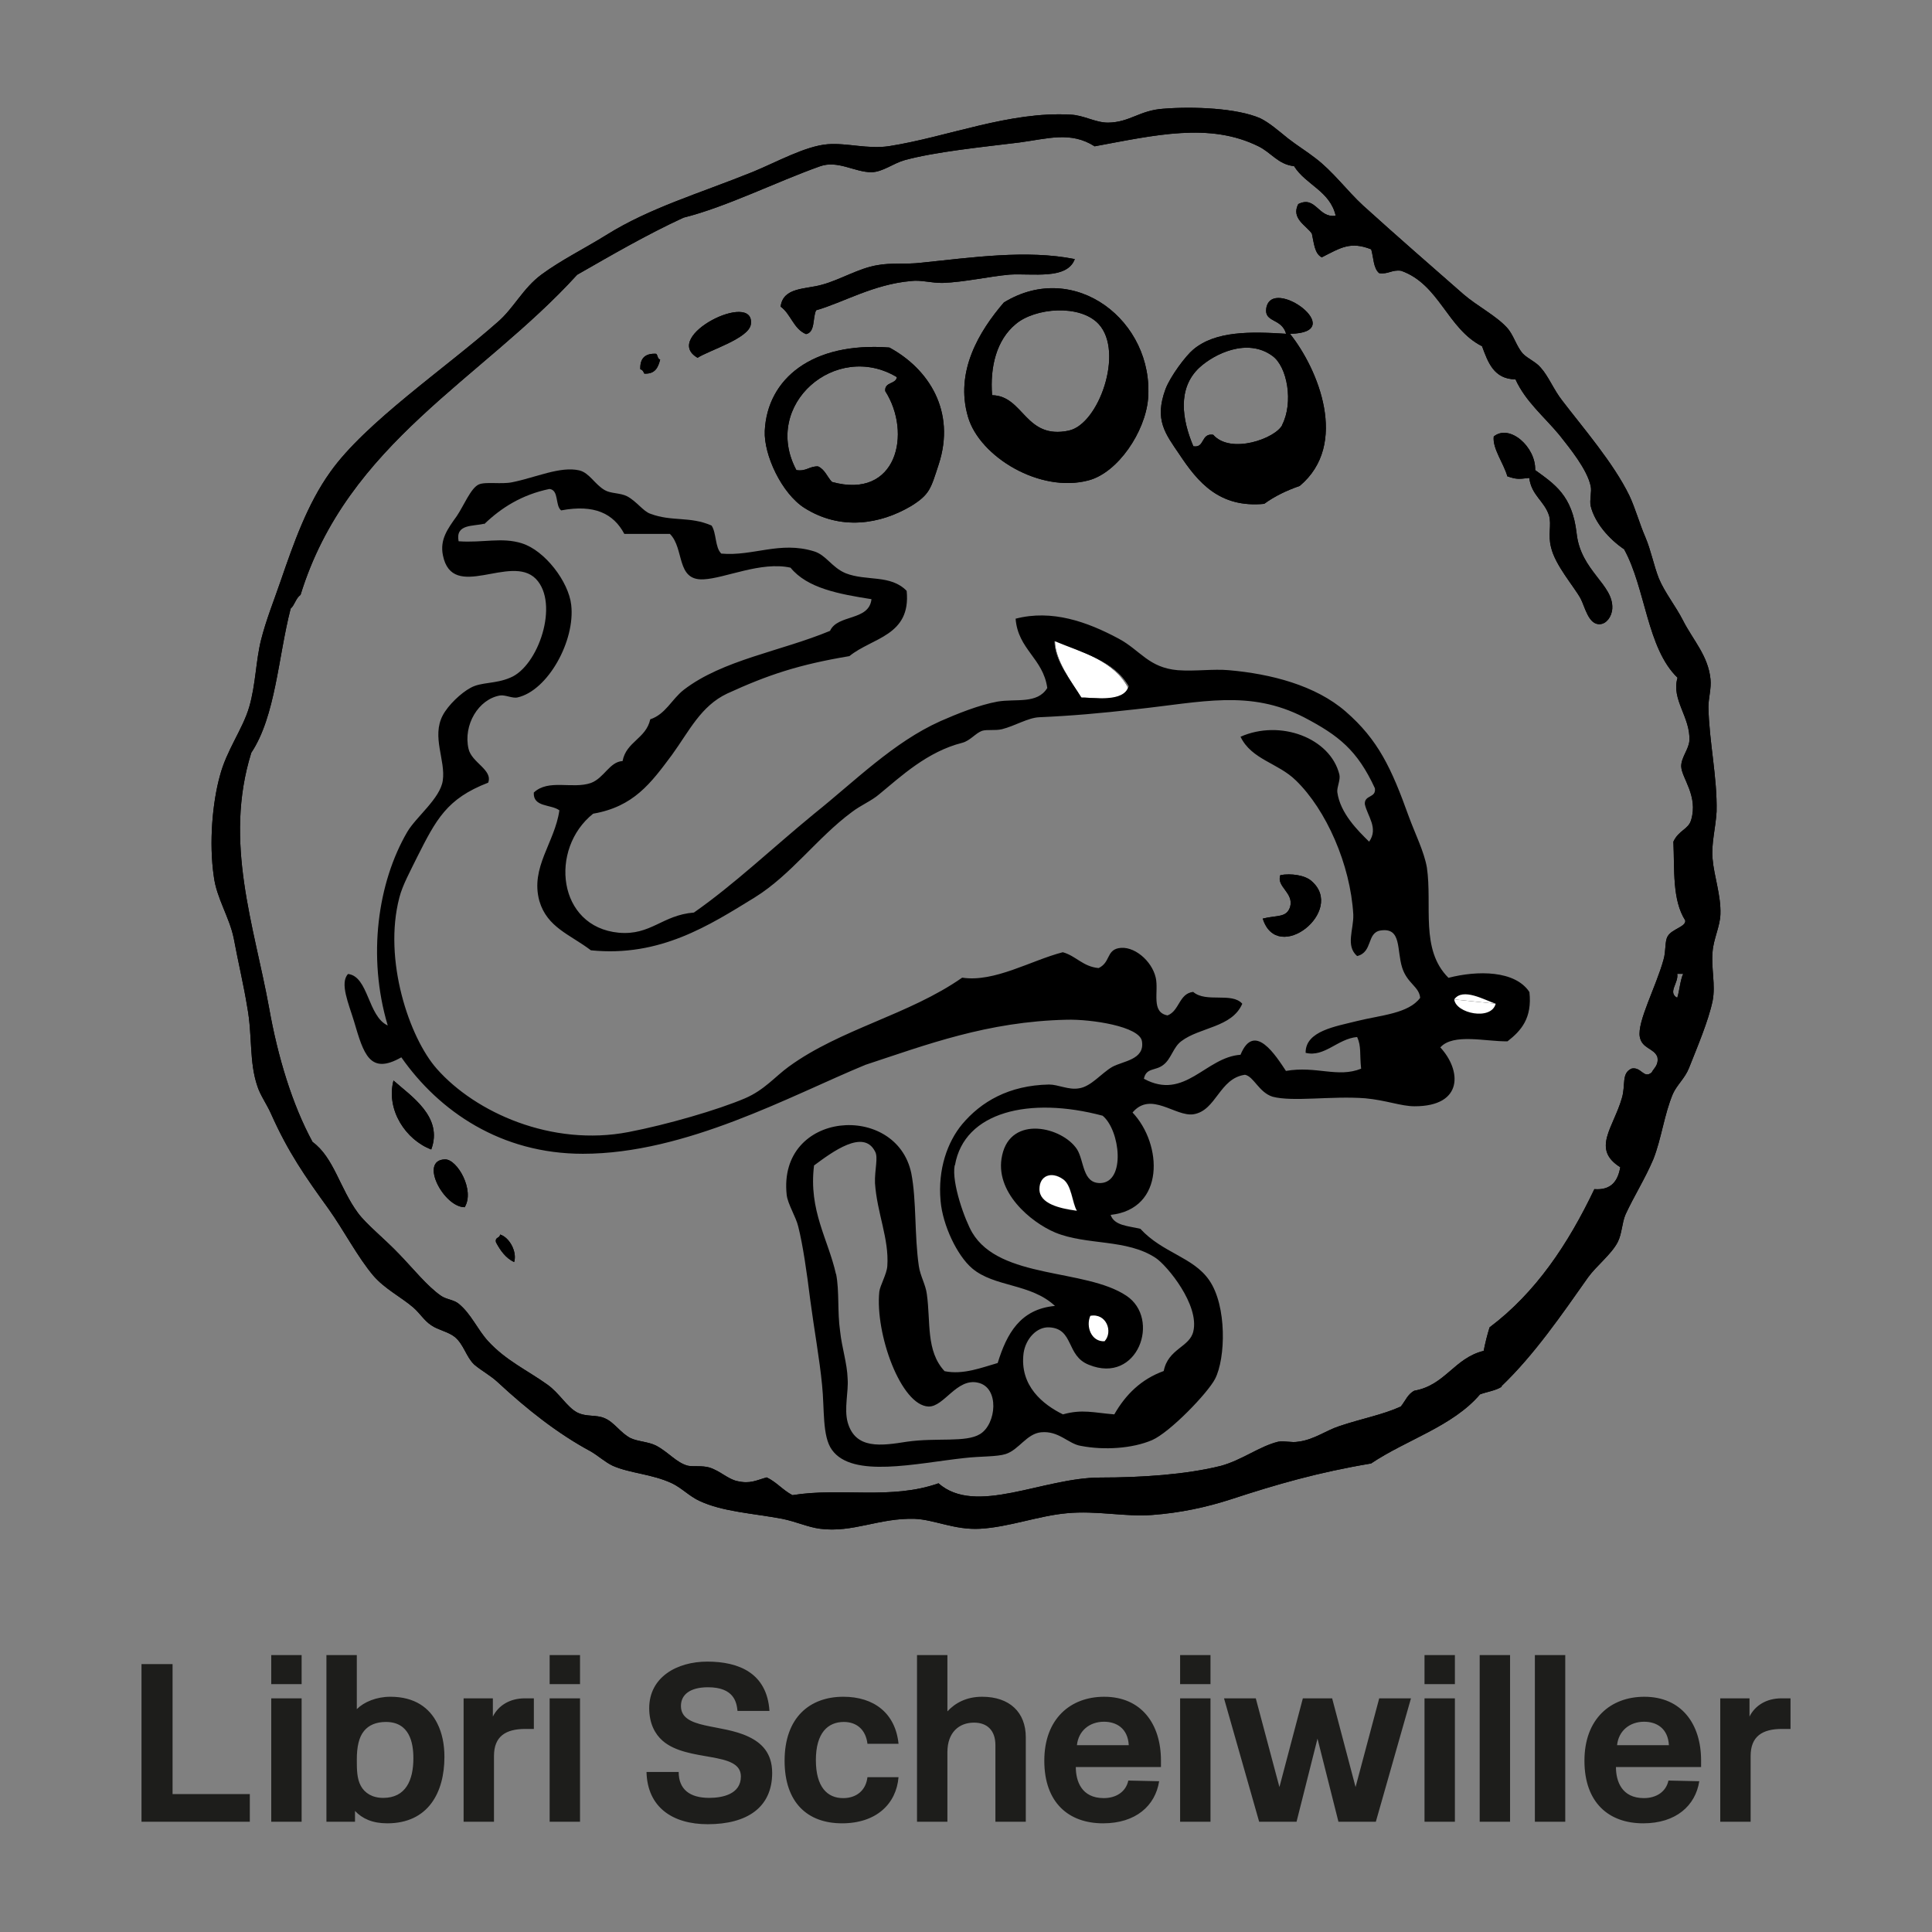 <svg width="200" height="200" viewBox="0 0 200 200" fill="none" xmlns="http://www.w3.org/2000/svg">
<rect x="0" y="0" width="200" height="200" fill="#808080" stroke="none"/>
<path d="M155.46 143.55C154.831 143.964 153.903 144.08 153.208 144.345C150.393 147.657 145.607 149.031 141.931 151.499C136.416 152.426 132.177 153.652 127.424 155.208C124.874 156.036 122.158 156.616 119.244 156.831C116.495 157.046 113.531 156.351 110.434 156.649C107.487 156.914 104.44 158.09 101.459 158.255C98.842 158.404 96.723 157.311 94.703 157.229C91.01 157.113 88.294 158.702 84.883 158.255C83.624 158.09 82.448 157.527 80.991 157.229C77.911 156.649 74.814 156.5 72.413 155.374C71.386 154.91 70.575 154.033 69.565 153.552C67.478 152.575 65.21 152.526 63.421 151.731C62.626 151.35 61.98 150.737 61.169 150.257C57.708 148.402 54.512 145.852 51.565 143.12C50.77 142.375 49.859 141.911 49.097 141.265C48.252 140.47 48.021 139.178 47.077 138.4C46.398 137.854 45.355 137.688 44.642 137.191C43.914 136.711 43.483 135.966 42.788 135.353C41.513 134.26 39.84 133.432 38.664 132.074C37.008 130.12 35.601 127.371 33.995 125.119C31.577 121.774 29.822 119.257 28.066 115.316C27.636 114.339 26.924 113.345 26.642 112.435C25.781 109.918 26.145 107.268 25.599 104.271C25.235 102.002 24.655 99.601 24.191 97.1C23.744 94.948 22.419 92.96 22.138 90.758C21.608 87.181 22.022 82.992 22.751 80.359C23.446 77.659 25.119 75.507 25.798 73.188C26.477 70.853 26.477 68.436 27.023 66.25C27.553 64.147 28.381 62.11 29.06 60.123C30.401 56.231 31.809 52.19 34.177 48.879C37.82 43.728 46.083 38.148 51.531 33.329C53.187 31.905 54.148 29.818 56.069 28.411C58.089 26.92 60.49 25.745 62.775 24.32C67.296 21.505 72.297 20.065 77.927 17.796C80.428 16.769 83.376 15.113 85.694 14.931C87.731 14.782 89.817 15.461 92.036 15.13C98.064 14.186 104.489 11.503 110.832 11.868C112.173 11.917 113.382 12.696 114.707 12.696C116.975 12.662 117.952 11.421 120.436 11.255C123.55 11.007 128.054 11.189 130.471 12.248C131.382 12.696 132.276 13.474 133.32 14.318C134.247 15.047 135.257 15.66 136.168 16.372C137.99 17.746 139.463 19.767 141.103 21.273C144.663 24.503 148.389 27.732 151.519 30.481C152.926 31.689 154.88 32.683 156.007 33.925C156.702 34.687 156.95 35.813 157.646 36.608C158.143 37.121 159.004 37.469 159.484 38.048C160.312 38.959 160.825 40.334 161.753 41.509C163.905 44.325 167.035 47.935 168.675 51.313C169.304 52.654 169.701 54.161 170.331 55.618C170.91 56.976 171.175 58.467 171.722 59.874C172.318 61.315 173.494 62.789 174.206 64.196C175.265 66.283 176.822 67.856 177.07 70.307C177.17 71.267 176.855 72.244 176.855 73.188C176.921 76.765 177.783 80.458 177.7 84.018C177.6 85.74 177.137 87.314 177.286 88.92C177.435 90.708 178.163 92.679 178.097 94.633C178.064 95.891 177.385 97.183 177.286 98.508C177.12 100.214 177.617 101.952 177.286 103.625C176.855 105.678 175.696 108.411 174.835 110.58C174.421 111.623 173.609 112.286 173.179 113.229C172.268 115.399 172.003 117.833 171.159 119.986C170.298 122.023 169.155 123.811 168.277 125.715C167.896 126.593 167.913 127.703 167.466 128.58C166.82 129.839 165.28 131.015 164.402 132.223C161.67 136.098 158.822 140.255 155.427 143.501M133.966 17.2C132.326 17.034 131.598 15.792 130.273 15.146C125.222 12.646 119.592 13.987 113.316 15.146C110.848 13.573 108.497 14.351 105.533 14.749C101.475 15.246 96.872 15.709 93.676 16.57C92.434 16.918 91.407 17.796 90.215 17.829C88.476 17.829 86.721 16.554 84.883 17.216C80.362 18.823 75.195 21.422 70.757 22.532C66.915 24.304 63.338 26.39 59.745 28.444C49.925 39.241 35.965 45.831 31.113 61.58C30.616 61.928 30.517 62.623 30.087 63.004C28.795 68.022 28.53 74.132 26.013 77.924C23.131 87.165 26.311 95.842 27.851 104.304C28.762 109.454 30.269 114.372 32.355 118.214C34.558 119.82 35.17 123.016 37.058 125.566C37.936 126.759 39.824 128.249 41.347 129.855C42.755 131.313 44.245 133.167 45.636 134.128C46.15 134.509 46.977 134.542 47.474 134.956C48.782 136.016 49.412 137.622 50.538 138.847C52.376 140.851 54.611 141.861 56.665 143.335C57.89 144.196 58.685 145.653 59.745 146.216C60.739 146.713 61.682 146.415 62.593 146.813C63.587 147.226 64.233 148.336 65.259 148.866C66.004 149.23 67.064 149.23 67.909 149.644C69.201 150.323 70.012 151.416 71.204 151.731C71.751 151.847 72.662 151.698 73.423 151.913C74.549 152.261 75.328 153.105 76.305 153.32C77.663 153.635 78.242 153.254 79.368 152.94C80.362 153.403 81.041 154.264 82.034 154.778C87.052 153.966 92.235 155.291 97.153 153.552C101.012 156.947 107.95 152.956 113.895 152.956C118.101 152.956 122.738 152.658 126.381 151.747C128.567 151.151 130.372 149.727 132.31 149.247C132.955 149.131 133.717 149.363 134.363 149.247C135.986 149.065 137.278 148.071 138.669 147.624C140.987 146.846 143.123 146.465 145.011 145.604C145.475 145.041 145.723 144.312 146.418 143.964C149.614 143.401 150.542 140.586 153.589 139.841C153.754 139.013 153.953 138.201 154.202 137.407C158.987 133.813 162.349 128.762 165.048 123.099C166.803 123.232 167.482 122.254 167.731 120.83C164.733 118.959 167.019 116.74 167.896 113.677C168.31 112.319 167.814 111.077 168.923 110.613C169.917 110.431 170.149 111.706 170.976 111.027C171.225 110.547 171.722 110.265 171.573 109.421C171.225 108.493 169.983 108.576 169.751 107.334C169.47 105.778 171.424 102.168 172.202 99.369C172.483 98.409 172.318 97.481 172.632 96.935C173.063 96.156 174.57 95.941 174.454 95.279C173.096 93.142 173.361 90.062 173.229 87.131C173.792 85.922 174.785 85.873 175.067 84.879C175.812 82.379 174.09 80.557 174.04 79.348C174.023 78.421 174.818 77.576 174.885 76.682C175.017 74.248 172.98 72.426 173.659 70.158C170.48 67.094 170.364 60.917 168.128 56.86C166.605 55.834 165.081 54.128 164.667 52.373C164.535 51.76 164.8 50.882 164.667 50.319C164.303 48.597 162.531 46.428 161.405 45.004C159.815 43.099 157.911 41.542 156.884 39.274C154.632 39.241 154.036 37.502 153.423 35.846C149.813 34.024 149.018 29.437 145.044 28.03C144.067 27.897 143.736 28.411 142.775 28.278C142.163 27.781 142.196 26.655 141.947 25.811C139.795 24.966 138.818 25.629 136.83 26.639C136.069 26.258 136.019 25.115 135.804 24.188C135.257 23.36 133.618 22.631 134.396 21.124C136.218 20.214 136.45 22.598 138.271 22.333C137.691 19.783 135.191 19.137 133.982 17.233M173.626 103.294C173.874 102.532 173.924 101.522 174.239 100.81H173.626C173.792 101.754 172.599 102.731 173.626 103.294Z" fill="black"/>
<path d="M155.46 143.55C154.831 143.964 153.903 144.08 153.208 144.345C150.393 147.657 145.607 149.031 141.931 151.499C136.416 152.426 132.177 153.652 127.424 155.208C124.874 156.036 122.158 156.616 119.244 156.831C116.495 157.046 113.531 156.351 110.434 156.649C107.487 156.914 104.44 158.09 101.459 158.255C98.842 158.404 96.723 157.311 94.703 157.229C91.01 157.113 88.294 158.702 84.883 158.255C83.624 158.09 82.448 157.527 80.991 157.229C77.911 156.649 74.814 156.5 72.413 155.374C71.386 154.91 70.575 154.033 69.565 153.552C67.478 152.575 65.21 152.526 63.421 151.731C62.626 151.35 61.98 150.737 61.169 150.257C57.708 148.402 54.512 145.852 51.565 143.12C50.77 142.375 49.859 141.911 49.097 141.265C48.252 140.47 48.021 139.178 47.077 138.4C46.398 137.854 45.355 137.688 44.642 137.191C43.914 136.711 43.483 135.966 42.788 135.353C41.513 134.26 39.84 133.432 38.664 132.074C37.008 130.12 35.601 127.371 33.995 125.119C31.577 121.774 29.822 119.257 28.066 115.316C27.636 114.339 26.924 113.345 26.642 112.435C25.781 109.918 26.145 107.268 25.599 104.271C25.235 102.002 24.655 99.601 24.191 97.1C23.744 94.948 22.419 92.96 22.138 90.758C21.608 87.181 22.022 82.992 22.751 80.359C23.446 77.659 25.119 75.507 25.798 73.188C26.477 70.853 26.477 68.436 27.023 66.25C27.553 64.147 28.381 62.11 29.06 60.123C30.401 56.231 31.809 52.19 34.177 48.879C37.82 43.728 46.083 38.148 51.531 33.329C53.187 31.905 54.148 29.818 56.069 28.411C58.089 26.92 60.49 25.745 62.775 24.32C67.296 21.505 72.297 20.065 77.927 17.796C80.428 16.769 83.376 15.113 85.694 14.931C87.731 14.782 89.817 15.461 92.036 15.13C98.064 14.186 104.489 11.503 110.832 11.868C112.173 11.917 113.382 12.696 114.707 12.696C116.975 12.662 117.952 11.421 120.436 11.255C123.55 11.007 128.054 11.189 130.471 12.248C131.382 12.696 132.276 13.474 133.32 14.318C134.247 15.047 135.257 15.66 136.168 16.372C137.99 17.746 139.463 19.767 141.103 21.273C144.663 24.503 148.389 27.732 151.519 30.481C152.926 31.689 154.88 32.683 156.007 33.925C156.702 34.687 156.95 35.813 157.646 36.608C158.143 37.121 159.004 37.469 159.484 38.048C160.312 38.959 160.825 40.334 161.753 41.509C163.905 44.325 167.035 47.935 168.675 51.313C169.304 52.654 169.701 54.161 170.331 55.618C170.91 56.976 171.175 58.467 171.722 59.874C172.318 61.315 173.494 62.789 174.206 64.196C175.265 66.283 176.822 67.856 177.07 70.307C177.17 71.267 176.855 72.244 176.855 73.188C176.921 76.765 177.783 80.458 177.7 84.018C177.6 85.74 177.137 87.314 177.286 88.92C177.435 90.708 178.163 92.679 178.097 94.633C178.064 95.891 177.385 97.183 177.286 98.508C177.12 100.214 177.617 101.952 177.286 103.625C176.855 105.678 175.696 108.411 174.835 110.58C174.421 111.623 173.609 112.286 173.179 113.229C172.268 115.399 172.003 117.833 171.159 119.986C170.298 122.023 169.155 123.811 168.277 125.715C167.896 126.593 167.913 127.703 167.466 128.58C166.82 129.839 165.28 131.015 164.402 132.223C161.67 136.098 158.822 140.255 155.427 143.501M133.966 17.2C132.326 17.034 131.598 15.792 130.273 15.146C125.222 12.646 119.592 13.987 113.316 15.146C110.848 13.573 108.497 14.351 105.533 14.749C101.475 15.246 96.872 15.709 93.676 16.57C92.434 16.918 91.407 17.796 90.215 17.829C88.476 17.829 86.721 16.554 84.883 17.216C80.362 18.823 75.195 21.422 70.757 22.532C66.915 24.304 63.338 26.39 59.745 28.444C49.925 39.241 35.965 45.831 31.113 61.58C30.616 61.928 30.517 62.623 30.087 63.004C28.795 68.022 28.53 74.132 26.013 77.924C23.131 87.165 26.311 95.842 27.851 104.304C28.762 109.454 30.269 114.372 32.355 118.214C34.558 119.82 35.17 123.016 37.058 125.566C37.936 126.759 39.824 128.249 41.347 129.855C42.755 131.313 44.245 133.167 45.636 134.128C46.15 134.509 46.977 134.542 47.474 134.956C48.782 136.016 49.412 137.622 50.538 138.847C52.376 140.851 54.611 141.861 56.665 143.335C57.89 144.196 58.685 145.653 59.745 146.216C60.739 146.713 61.682 146.415 62.593 146.813C63.587 147.226 64.233 148.336 65.259 148.866C66.004 149.23 67.064 149.23 67.909 149.644C69.201 150.323 70.012 151.416 71.204 151.731C71.751 151.847 72.662 151.698 73.423 151.913C74.549 152.261 75.328 153.105 76.305 153.32C77.663 153.635 78.242 153.254 79.368 152.94C80.362 153.403 81.041 154.264 82.034 154.778C87.052 153.966 92.235 155.291 97.153 153.552C101.012 156.947 107.95 152.956 113.895 152.956C118.101 152.956 122.738 152.658 126.381 151.747C128.567 151.151 130.372 149.727 132.31 149.247C132.955 149.131 133.717 149.363 134.363 149.247C135.986 149.065 137.278 148.071 138.669 147.624C140.987 146.846 143.123 146.465 145.011 145.604C145.475 145.041 145.723 144.312 146.418 143.964C149.614 143.401 150.542 140.586 153.589 139.841C153.754 139.013 153.953 138.201 154.202 137.407C158.987 133.813 162.349 128.762 165.048 123.099C166.803 123.232 167.482 122.254 167.731 120.83C164.733 118.959 167.019 116.74 167.896 113.677C168.31 112.319 167.814 111.077 168.923 110.613C169.917 110.431 170.149 111.706 170.976 111.027C171.225 110.547 171.722 110.265 171.573 109.421C171.225 108.493 169.983 108.576 169.751 107.334C169.47 105.778 171.424 102.168 172.202 99.369C172.483 98.409 172.318 97.481 172.632 96.935C173.063 96.156 174.57 95.941 174.454 95.279C173.096 93.142 173.361 90.062 173.229 87.131C173.792 85.922 174.785 85.873 175.067 84.879C175.812 82.379 174.09 80.557 174.04 79.348C174.023 78.421 174.818 77.576 174.885 76.682C175.017 74.248 172.98 72.426 173.659 70.158C170.48 67.094 170.364 60.917 168.128 56.86C166.605 55.834 165.081 54.128 164.667 52.373C164.535 51.76 164.8 50.882 164.667 50.319C164.303 48.597 162.531 46.428 161.405 45.004C159.815 43.099 157.911 41.542 156.884 39.274C154.632 39.241 154.036 37.502 153.423 35.846C149.813 34.024 149.018 29.437 145.044 28.03C144.067 27.897 143.736 28.411 142.775 28.278C142.163 27.781 142.196 26.655 141.947 25.811C139.795 24.966 138.818 25.629 136.83 26.639C136.069 26.258 136.019 25.115 135.804 24.188C135.257 23.36 133.618 22.631 134.396 21.124C136.218 20.214 136.45 22.598 138.271 22.333C137.691 19.783 135.191 19.137 133.982 17.233M173.626 103.294C173.874 102.532 173.924 101.522 174.239 100.81H173.626C173.792 101.754 172.599 102.731 173.626 103.294Z" fill="black"/>
<path d="M111.262 26.821C110.467 28.99 106.89 28.278 104.506 28.427C102.337 28.626 99.836 29.206 97.584 29.288C96.408 29.305 95.315 28.957 94.322 29.09C90.43 29.421 87.267 31.325 84.485 32.12C84.104 32.898 84.419 34.389 83.442 34.587C82.15 34.058 81.869 32.501 80.809 31.739C81.074 29.702 83.392 29.967 85.098 29.471C86.953 28.974 88.89 27.765 90.828 27.45C92.202 27.185 93.775 27.384 95.315 27.202C100.647 26.655 106.278 25.827 111.262 26.821Z" fill="black"/>
<path d="M111.262 26.821C110.467 28.99 106.89 28.278 104.506 28.427C102.337 28.626 99.836 29.206 97.584 29.288C96.408 29.305 95.315 28.957 94.322 29.09C90.43 29.421 87.267 31.325 84.485 32.12C84.104 32.898 84.419 34.389 83.442 34.587C82.15 34.058 81.869 32.501 80.809 31.739C81.074 29.702 83.392 29.967 85.098 29.471C86.953 28.974 88.89 27.765 90.828 27.45C92.202 27.185 93.775 27.384 95.315 27.202C100.647 26.655 106.278 25.827 111.262 26.821Z" fill="black"/>
<path d="M103.926 31.309C111.262 26.821 119.492 33.263 118.847 41.294C118.548 44.705 115.733 48.912 112.703 49.723C107.669 51.081 101.426 47.289 100.217 43.182C98.809 38.462 101.393 34.256 103.91 31.325M110.649 44.573C113.746 43.911 116.379 36.442 113.746 33.561C111.825 31.458 107.122 31.855 105.135 33.561C103.181 35.184 102.469 37.932 102.701 40.913C105.996 40.963 106.096 45.55 110.666 44.573" fill="black"/>
<path d="M103.926 31.309C111.262 26.821 119.492 33.263 118.847 41.294C118.548 44.705 115.733 48.912 112.703 49.723C107.669 51.081 101.426 47.289 100.217 43.182C98.809 38.462 101.393 34.256 103.91 31.325M110.649 44.573C113.746 43.911 116.379 36.442 113.746 33.561C111.825 31.458 107.122 31.855 105.135 33.561C103.181 35.184 102.469 37.932 102.701 40.913C105.996 40.963 106.096 45.55 110.666 44.573" fill="black"/>
<path d="M133.552 34.571C136.433 38.181 139.695 45.997 134.545 50.303C133.171 50.783 131.962 51.362 130.869 52.157C126.216 52.604 123.997 49.905 122.092 47.04C120.635 44.888 119.476 43.48 120.652 40.284C121.148 38.959 122.755 36.823 123.516 36.194C125.818 34.24 129.494 34.322 133.138 34.554C132.674 32.898 130.852 33.428 131.084 31.905C131.664 28.477 139.778 34.455 133.552 34.554M132.724 43.993C133.916 41.675 133.27 37.949 131.713 36.84C129.13 34.952 125.719 36.608 124.129 38.082C121.877 40.218 122.357 43.414 123.533 46.196C124.742 46.411 124.295 44.821 125.586 45.004C127.408 47.074 132.045 45.384 132.74 43.993" fill="black"/>
<path d="M133.552 34.571C136.433 38.181 139.695 45.997 134.545 50.303C133.171 50.783 131.962 51.362 130.869 52.157C126.216 52.604 123.997 49.905 122.092 47.04C120.635 44.888 119.476 43.48 120.652 40.284C121.148 38.959 122.755 36.823 123.516 36.194C125.818 34.24 129.494 34.322 133.138 34.554C132.674 32.898 130.852 33.428 131.084 31.905C131.664 28.477 139.778 34.455 133.552 34.554M132.724 43.993C133.916 41.675 133.27 37.949 131.713 36.84C129.13 34.952 125.719 36.608 124.129 38.082C121.877 40.218 122.357 43.414 123.533 46.196C124.742 46.411 124.295 44.821 125.586 45.004C127.408 47.074 132.045 45.384 132.74 43.993" fill="black"/>
<path d="M72.214 37.038C68.389 34.836 78.176 30 77.729 33.561C77.547 35.035 73.407 36.26 72.214 37.038Z" fill="black"/>
<path d="M72.214 37.038C68.389 34.836 78.176 30 77.729 33.561C77.547 35.035 73.407 36.26 72.214 37.038Z" fill="black"/>
<path d="M92.07 35.978C96.143 38.181 98.975 42.586 97.17 48.084C96.359 50.551 96.276 51.164 94.338 52.373C91.126 54.277 87.019 54.956 83.26 52.571C80.925 51.081 79.054 47.09 79.169 44.59C79.434 39.224 84.055 35.366 92.07 35.978ZM82.432 48.663C83.475 48.829 83.773 48.249 84.684 48.282C85.396 48.597 85.628 49.375 86.125 49.889C92.848 51.76 94.421 44.838 91.639 40.483C91.556 39.506 92.732 39.804 92.848 39.042C86.539 35.25 78.838 41.89 82.432 48.647" fill="black"/>
<path d="M92.07 35.978C96.143 38.181 98.975 42.586 97.17 48.084C96.359 50.551 96.276 51.164 94.338 52.373C91.126 54.277 87.019 54.956 83.26 52.571C80.925 51.081 79.054 47.09 79.169 44.59C79.434 39.224 84.055 35.366 92.07 35.978ZM82.432 48.663C83.475 48.829 83.773 48.249 84.684 48.282C85.396 48.597 85.628 49.375 86.125 49.889C92.848 51.76 94.421 44.838 91.639 40.483C91.556 39.506 92.732 39.804 92.848 39.042C86.539 35.25 78.838 41.89 82.432 48.647" fill="black"/>
<path d="M67.925 36.624C68.108 36.773 68.041 37.138 68.34 37.221C68.124 38.065 67.81 38.727 66.7 38.678C66.601 38.462 66.518 38.28 66.286 38.231C66.236 37.088 66.783 36.558 67.942 36.624" fill="black"/>
<path d="M67.925 36.624C68.108 36.773 68.041 37.138 68.34 37.221C68.124 38.065 67.81 38.727 66.7 38.678C66.601 38.462 66.518 38.28 66.286 38.231C66.236 37.088 66.783 36.558 67.942 36.624" fill="black"/>
<path d="M158.308 49.475C157.166 49.607 156.984 49.624 156.04 49.309C155.659 47.951 154.483 46.428 154.632 45.186C156.271 43.844 159.004 46.279 158.921 48.663C160.925 50.12 162.763 51.28 163.21 55.204C163.624 59.096 167.035 60.503 166.903 62.987C166.853 63.865 166.274 64.577 165.644 64.61C164.435 64.726 164.055 62.755 163.624 61.961C162.912 60.669 160.991 58.516 160.56 56.645C160.229 55.353 160.627 54.327 160.362 53.383C159.881 51.859 158.54 51.296 158.308 49.475Z" fill="black"/>
<path d="M158.308 49.475C157.166 49.607 156.984 49.624 156.04 49.309C155.659 47.951 154.483 46.428 154.632 45.186C156.271 43.844 159.004 46.279 158.921 48.663C160.925 50.12 162.763 51.28 163.21 55.204C163.624 59.096 167.035 60.503 166.903 62.987C166.853 63.865 166.274 64.577 165.644 64.61C164.435 64.726 164.055 62.755 163.624 61.961C162.912 60.669 160.991 58.516 160.56 56.645C160.229 55.353 160.627 54.327 160.362 53.383C159.881 51.859 158.54 51.296 158.308 49.475Z" fill="black"/>
<path d="M109.209 66.283C112.107 67.558 115.352 68.452 116.777 71.201C116.197 72.89 113.051 72.161 111.891 72.195C110.865 70.472 109.209 68.336 109.209 66.283Z" fill="black"/>
<path d="M109.209 66.283C112.107 67.558 115.352 68.452 116.777 71.201C116.197 72.89 113.051 72.161 111.891 72.195C110.865 70.472 109.209 68.336 109.209 66.283Z" fill="black"/>
<path d="M109.209 66.283C112.107 67.558 115.352 68.452 116.777 71.201C116.197 72.89 113.051 72.161 111.891 72.195C110.865 70.472 109.209 68.336 109.209 66.283Z" fill="white"/>
<path d="M130.703 95.097C132.227 94.716 133.171 95.03 133.552 93.888C133.966 92.414 132.094 91.785 132.541 90.592C133.651 90.394 135.108 90.592 135.787 91.222C139.314 94.302 132.243 99.915 130.72 95.097" fill="black"/>
<path d="M130.703 95.097C132.227 94.716 133.171 95.03 133.552 93.888C133.966 92.414 132.094 91.785 132.541 90.592C133.651 90.394 135.108 90.592 135.787 91.222C139.314 94.302 132.243 99.915 130.72 95.097" fill="black"/>
<path d="M154.831 103.906C154.384 105.695 150.724 104.933 150.542 103.459C151.419 102.201 153.688 103.509 154.831 103.906Z" fill="black"/>
<path d="M154.831 103.906C154.384 105.695 150.724 104.933 150.542 103.459C151.419 102.201 153.688 103.509 154.831 103.906Z" fill="black"/>
<path d="M154.831 103.906C154.384 105.695 150.724 104.933 150.542 103.459C151.419 102.201 153.688 103.509 154.831 103.906Z" fill="black"/>
<path d="M118.234 103.658C116.743 106.324 116.147 101.422 118.234 103.658Z" fill="black"/>
<path d="M40.734 111.855C42.556 113.478 45.901 115.614 44.642 118.992C42.043 118.015 39.94 114.935 40.734 111.855Z" fill="black"/>
<path d="M40.734 111.855C42.556 113.478 45.901 115.614 44.642 118.992C42.043 118.015 39.94 114.935 40.734 111.855Z" fill="black"/>
<path d="M48.103 124.97C45.934 124.97 43.351 120.085 46.067 120.019C47.325 119.986 49.18 123.215 48.103 124.97Z" fill="black"/>
<path d="M48.103 124.97C45.934 124.97 43.351 120.085 46.067 120.019C47.325 119.986 49.18 123.215 48.103 124.97Z" fill="black"/>
<path d="M111.477 125.335C109.706 125.103 107.586 124.623 107.586 123.099C107.586 121.691 108.828 121.228 110.02 122.072C110.948 122.685 110.981 124.507 111.477 125.318" fill="black"/>
<path d="M111.477 125.335C109.706 125.103 107.586 124.623 107.586 123.099C107.586 121.691 108.828 121.228 110.02 122.072C110.948 122.685 110.981 124.507 111.477 125.318" fill="black"/>
<path d="M111.477 125.335C109.706 125.103 107.586 124.623 107.586 123.099C107.586 121.691 108.828 121.228 110.02 122.072C110.948 122.685 110.981 124.507 111.477 125.318" fill="black"/>
<path d="M51.78 127.802C52.773 128.117 53.552 129.64 53.221 130.65C52.359 130.236 51.813 129.475 51.349 128.613C51.2 128.034 51.763 128.199 51.763 127.802" fill="black"/>
<path d="M51.78 127.802C52.773 128.117 53.552 129.64 53.221 130.65C52.359 130.236 51.813 129.475 51.349 128.613C51.2 128.034 51.763 128.199 51.763 127.802" fill="black"/>
<path d="M112.885 136.198C114.541 135.867 115.286 137.854 114.359 138.831C112.984 138.897 112.405 137.307 112.885 136.198Z" fill="black"/>
<path d="M112.885 136.198C114.541 135.867 115.286 137.854 114.359 138.831C112.984 138.897 112.405 137.307 112.885 136.198Z" fill="black"/>
<path d="M112.885 136.198C114.541 135.867 115.286 137.854 114.359 138.831C112.984 138.897 112.405 137.307 112.885 136.198Z" fill="black"/>
<path d="M73.655 54.393C74.185 55.188 74.003 56.661 74.665 57.307C77.961 57.605 80.726 55.983 84.27 57.075C85.528 57.456 86.108 58.748 87.549 59.344C89.701 60.189 92.185 59.444 93.858 61.166C94.322 65.836 90.281 66.001 87.93 67.922C82.68 68.8 79.501 69.86 75.278 71.797C72.546 73.089 71.353 75.672 69.565 78.139C67.362 81.104 65.591 83.505 61.401 84.233C56.831 87.877 57.708 95.958 64.05 96.554C67.396 96.852 68.538 94.732 71.834 94.467C76.007 91.553 79.948 87.794 84.287 84.233C88.493 80.872 92.484 76.831 97.369 74.645C99.025 73.917 101.343 72.973 103.28 72.625C105.185 72.31 107.387 72.907 108.414 71.218C107.983 68.137 105.384 67.243 105.135 64.047C108.894 63.07 112.537 64.362 115.783 66.101C118.052 67.309 118.88 69.114 121.927 69.379C123.765 69.512 125.553 69.23 127.226 69.379C131.548 69.76 136.168 70.936 139.298 73.652C142.676 76.583 144.05 79.547 145.822 84.482C146.501 86.337 147.412 88.125 147.71 89.797C148.29 93.772 146.998 98.293 149.946 101.224C152.943 100.445 156.851 100.445 158.325 102.697C158.623 105.397 157.464 106.705 156.056 107.798C153.788 107.831 150.442 106.937 149.101 108.427C151.27 110.762 151.552 114.521 146.435 114.521C145.044 114.521 143.487 113.892 141.318 113.693C137.824 113.428 133.833 114.091 131.73 113.528C130.322 113.08 129.793 111.441 128.882 111.259C126.216 111.623 125.918 114.968 123.55 115.349C121.678 115.631 119.145 112.915 117.24 115.167C120.337 118.446 120.635 125.152 114.972 125.765C115.352 126.891 116.81 126.908 118.052 127.206C120.337 129.706 123.516 130.12 125.172 132.521C127.027 135.188 126.878 140.619 125.785 142.739C125.023 144.213 121.115 148.27 119.261 149.081C117.207 149.959 114.293 150.141 111.891 149.677C110.6 149.479 109.623 148.088 107.768 148.27C106.278 148.419 105.483 150.075 104.108 150.522C103.165 150.82 101.525 150.737 99.82 150.936C94.818 151.482 88.244 153.055 86.125 150.091C85.098 148.684 85.363 145.835 85.098 143.352C84.85 140.752 84.27 137.556 83.873 134.542C83.525 131.727 83.111 128.845 82.63 126.957C82.399 125.98 81.538 124.623 81.438 123.695C80.494 114.968 92.798 114.057 94.338 121.46C94.885 124.275 94.653 127.885 95.117 131.064C95.266 132.091 95.829 133.002 95.945 133.962C96.359 136.86 95.829 139.841 97.783 141.944C99.72 142.341 101.641 141.563 103.28 141.099C104.208 138.086 105.599 135.519 109.209 135.188C106.692 132.836 102.949 133.267 100.631 131.296C99.074 129.971 97.584 126.825 97.369 124.324C97.07 121.029 98.081 118.214 99.604 116.376C101.558 114.057 104.423 112.352 108.596 112.269C109.54 112.269 110.616 112.849 111.676 112.666C112.935 112.501 113.995 111.11 115.137 110.447C116.23 109.835 118.515 109.719 118.217 107.798C117.985 106.241 112.935 105.496 110.434 105.562C102.204 105.744 95.878 108.162 89.586 110.232C81.836 113.428 71.006 119.439 60.341 119.439C51.846 119.439 45.454 115.034 41.546 109.454C38.267 111.325 37.638 109.09 36.644 105.711C36.114 103.956 35.137 101.754 36.032 100.826C38.151 101.075 38.068 105.215 40.138 106.158C38.002 99.005 39.112 91.338 42.159 86.121C43.069 84.565 45.57 82.66 45.835 80.806C46.15 78.703 44.659 76.285 45.835 74.049C46.398 72.989 47.723 71.731 48.716 71.201C49.809 70.588 51.266 70.82 52.806 70.158C55.721 68.999 57.94 62.474 55.473 59.924C52.856 57.274 46.845 62.358 45.851 57.489C45.52 55.85 46.332 54.757 47.292 53.416C47.988 52.389 48.749 50.501 49.561 50.154C50.24 49.839 51.929 50.154 53.022 49.922C55.44 49.441 58.006 48.233 59.977 48.696C61.037 48.961 61.566 50.154 62.626 50.75C63.222 51.097 64.183 51.015 64.895 51.362C65.905 51.892 66.601 52.952 67.329 53.184C69.581 54.029 71.403 53.416 73.672 54.409M50.124 54.211C48.981 54.509 47.127 54.211 47.474 56.032C49.975 56.214 51.978 55.585 54.032 56.248C56.383 56.976 58.867 60.205 59.132 62.623C59.563 66.332 56.715 71.483 53.585 72.195C53.071 72.327 52.326 71.913 51.763 71.996C49.528 72.377 47.938 75.043 48.501 77.51C48.816 78.951 51.035 79.68 50.538 81.021C46.249 82.677 45.156 84.813 43.152 88.787C42.457 90.212 41.662 91.652 41.347 92.894C39.642 99.352 42.374 107.434 45.222 110.646C49.213 115.167 57.112 118.727 65.077 117.187C69.035 116.425 74.301 114.902 77.133 113.693C79.136 112.832 80.263 111.424 81.637 110.431C87.019 106.506 94.09 105.066 99.604 101.207C102.933 101.72 106.741 99.419 110.02 98.574C111.395 98.955 112.09 100.064 113.73 100.214C114.938 99.634 114.541 98.425 115.766 98.16C117.34 97.829 119.244 99.452 119.641 101.207C119.973 102.648 119.112 104.801 120.867 105.115C122.109 104.635 122.043 102.847 123.516 102.681C124.858 103.84 127.524 102.681 128.6 103.906C127.54 106.374 124.212 106.324 122.291 107.781C121.446 108.411 121.248 109.603 120.453 110.216C119.625 110.895 118.664 110.481 118.416 111.673C122.655 113.975 124.791 109.437 128.418 109.189C129.842 105.695 132.094 109.321 133.121 110.861C136.267 110.315 138.47 111.607 140.904 110.63C140.738 109.106 140.937 108.311 140.49 107.351C138.453 107.533 137.128 109.47 135.158 108.99C135.125 106.721 138.271 106.258 140.49 105.695C142.957 105.082 145.806 104.933 147.015 103.294C146.915 102.134 145.69 101.82 145.16 100.197C144.564 98.342 145.127 95.991 142.924 96.322C141.451 96.554 142.146 98.558 140.49 98.972C139.265 97.912 140.142 96.206 140.093 94.683C139.795 89.483 137.278 83.819 134.148 80.789C132.293 78.967 129.577 78.653 128.418 76.268C132.525 74.447 137.708 76.384 138.652 80.176C138.784 80.739 138.387 81.468 138.437 81.998C138.735 84.2 140.589 86.005 141.732 87.131C142.726 85.724 141.55 84.482 141.285 83.24C141.235 82.263 142.477 82.627 142.328 81.6C140.507 77.659 138.586 76.136 134.976 74.248C129.345 71.367 124.411 72.691 117.605 73.42C113.779 73.85 110.964 74.099 107.586 74.248C106.41 74.298 105.052 75.159 103.711 75.49C102.982 75.656 102.204 75.49 101.658 75.656C100.979 75.904 100.432 76.682 99.604 76.897C95.994 77.808 93.278 80.359 91.026 82.213C90.198 82.925 89.155 83.323 88.178 84.068C84.601 86.717 81.902 90.559 78.143 92.894C73.456 95.775 68.323 99.104 61.169 98.375C59.016 96.736 56.648 96.024 55.837 93.275C54.876 89.781 57.427 87.247 57.907 83.886C57.046 83.24 55.175 83.588 55.257 82.047C56.781 80.607 59.248 81.716 61.169 81.054C62.544 80.541 63.107 78.852 64.448 78.785C64.829 76.765 66.882 76.467 67.313 74.463C68.903 73.933 69.515 72.41 70.774 71.416C74.814 68.303 80.826 67.425 85.926 65.306C86.704 63.567 89.966 64.312 90.215 62.027C86.853 61.497 83.574 60.901 81.836 58.765C78.772 58.086 75.063 59.874 72.811 59.974C69.962 60.106 70.873 56.794 69.35 55.27H64.63C63.504 53.151 61.517 52.19 58.089 52.836C57.443 52.323 57.89 50.733 56.88 50.617C54.015 51.213 51.896 52.555 50.107 54.277M111.974 72.244C113.183 72.161 116.329 72.774 116.843 71.035C115.319 68.386 112.057 67.574 109.159 66.365C109.176 68.452 110.914 70.522 111.974 72.244ZM98.826 120.648C98.495 122.437 99.886 126.312 100.647 127.603C103.529 132.455 112.339 131.296 116.594 134.128C120.204 136.512 117.787 143.352 112.719 141.282C110.335 140.354 111.196 137.539 108.613 137.407C107.304 137.34 106.178 138.615 105.963 140.056C105.516 143.467 108 145.421 110.037 146.415C112.041 145.852 113.233 146.249 115.352 146.415C116.528 144.362 118.134 142.772 120.469 141.927C120.917 139.609 123.169 139.46 123.533 137.821C124.179 135.088 120.834 131.031 119.658 130.236C116.628 128.216 112.504 128.945 109.225 127.587C106.741 126.543 102.883 123.381 103.744 119.588C104.655 115.399 109.971 116.657 111.494 118.976C112.256 120.201 112.041 122.519 113.928 122.47C116.545 122.37 115.965 117.005 114.144 115.498C106.576 113.478 99.82 115.084 98.859 120.615M86.555 131.892C86.903 133.681 86.671 135.767 86.969 137.821C87.151 139.526 87.698 141.133 87.747 142.722C87.847 144.08 87.367 145.819 87.747 147.226C88.542 150.075 91.242 149.661 93.874 149.247C96.971 148.8 99.985 149.363 101.459 148.452C103.148 147.425 103.496 143.633 101.244 143.136C99.041 142.623 97.733 145.637 96.127 145.604C93.262 145.504 90.579 138.069 91.026 133.714C91.093 133.101 91.805 131.876 91.854 131.064C92.053 128.249 90.794 125.6 90.579 122.486C90.529 121.079 90.944 119.804 90.579 119.191C89.387 116.856 86.191 119.224 84.27 120.648C83.69 125.301 85.727 128.266 86.539 131.892M110.037 122.072C108.844 121.228 107.603 121.691 107.603 123.099C107.603 124.623 109.722 125.103 111.477 125.335C110.981 124.507 110.948 122.685 110.037 122.072Z" fill="black"/>
<path d="M110.037 122.072C108.844 121.228 107.603 121.691 107.603 123.099C107.603 124.623 109.722 125.103 111.477 125.335C110.981 124.507 110.948 122.685 110.037 122.072Z" fill="white"/>
<path d="M112.869 136.214C112.388 137.324 112.968 138.914 114.342 138.847C115.253 137.87 114.524 135.9 112.869 136.214Z" fill="white"/>
<path d="M154.831 103.906C153.688 103.525 151.419 102.201 150.542 103.459Z" fill="white"/>
<path d="M150.542 103.459C150.707 104.916 154.384 105.678 154.831 103.906Z" fill="white"/>
<g clip-path="url(#clip0_2327_7559)">
<path d="M185.353 178.979V175.811H184.42C182.88 175.811 181.692 176.534 181.108 177.698V175.811H178.08V188.586H181.225V181.777C181.225 179.748 182.438 178.979 184.467 178.979H185.353ZM170.104 188.75C173.486 188.75 175.513 186.931 175.909 184.392L172.718 184.322C172.461 185.51 171.434 186.139 170.175 186.139C167.865 186.139 167.282 184.369 167.282 182.92H176.097V182.245C176.097 178.467 174.07 175.648 170.222 175.648C166.724 175.648 164.021 177.931 164.021 182.269C164.021 186.607 166.537 188.75 170.106 188.75M167.398 180.661C167.561 179.143 168.728 178.233 170.198 178.233C171.481 178.233 172.671 178.91 172.764 180.661H167.398ZM162.035 171.334H158.89V188.586H162.035V171.334ZM156.322 171.334H153.177V188.586H156.322V171.334ZM150.61 175.811H147.465V188.586H150.61V175.811ZM150.61 171.334H147.465V174.339H150.61V171.334ZM137.903 175.811H134.871L132.446 184.996L129.998 175.811H126.71L130.347 188.586H134.218L136.387 179.983L138.555 188.586H142.426L146.063 175.811H142.776L140.328 184.996L137.903 175.811ZM125.31 175.811H122.165V188.586H125.31V175.811ZM125.31 171.334H122.165V174.339H125.31V171.334ZM114.189 188.75C117.571 188.75 119.598 186.931 119.994 184.392L116.803 184.322C116.546 185.51 115.519 186.139 114.26 186.139C111.95 186.139 111.367 184.369 111.367 182.92H120.182V182.245C120.182 178.467 118.155 175.648 114.307 175.648C110.809 175.648 108.106 177.931 108.106 182.269C108.106 186.607 110.622 188.75 114.191 188.75M111.483 180.661C111.646 179.143 112.813 178.233 114.283 178.233C115.566 178.233 116.756 178.91 116.849 180.661H111.483ZM106.19 188.586V179.841C106.19 177.254 104.513 175.647 101.668 175.647C100.035 175.647 98.868 176.3 98.075 177.161V171.334H94.929V188.586H98.075V181.381C98.075 179.329 99.288 178.326 100.828 178.326C102.204 178.326 103.044 179.142 103.044 180.657V188.586H106.19ZM87.163 188.75C90.707 188.75 92.783 186.745 93.016 183.972H89.798C89.635 185.372 88.632 186.141 87.28 186.141C85.647 186.141 84.459 184.998 84.459 182.199C84.459 179.4 85.694 178.256 87.351 178.256C88.75 178.258 89.636 179.12 89.799 180.518H93.017C92.69 177.325 90.451 175.647 87.304 175.647C83.807 175.647 81.221 177.814 81.221 182.268C81.221 186.606 83.597 188.749 87.164 188.749M79.935 183.528C79.935 181.476 78.84 180.426 77.512 179.796C74.691 178.42 70.491 179.049 70.491 176.6C70.491 175.434 71.424 174.665 73.29 174.665C75.997 174.667 76.253 176.228 76.347 177.113H79.655C79.399 173.198 76.487 172.009 73.22 172.009C70.072 172.009 67.206 173.617 67.206 176.833C67.206 178.418 67.812 179.515 68.58 180.191C71.167 182.477 76.696 181.217 76.696 183.9C76.696 185.742 74.783 186.116 73.406 186.116C71.4 186.114 70.257 185.229 70.257 183.435H66.926C67.019 187.094 69.629 188.842 73.267 188.842C77.325 188.842 79.935 187.117 79.935 183.528ZM60.044 175.811H56.899V188.586H60.044V175.811ZM60.044 171.334H56.899V174.339H60.044V171.334ZM55.265 178.979V175.811H54.332C52.793 175.811 51.604 176.534 51.021 177.698V175.811H47.992V188.586H51.137V181.777C51.137 179.748 52.35 178.979 54.379 178.979H55.265ZM42.793 182.012C42.793 184.298 41.999 186.117 39.666 186.117C38.523 186.117 37.753 185.604 37.357 184.881C36.937 184.134 36.937 183.131 36.937 182.152C36.937 180.845 37.147 179.842 37.683 179.19C38.173 178.583 38.943 178.256 39.946 178.256C42.396 178.256 42.793 180.402 42.793 182.012ZM45.262 178.396C44.469 176.812 42.956 175.647 40.413 175.647C38.967 175.647 37.683 176.183 36.937 176.928V171.334H33.792V188.586H36.75V187.467C37.497 188.261 38.546 188.75 40.086 188.75C44.33 188.75 46.007 185.558 46.007 181.873C46.007 180.59 45.774 179.4 45.262 178.397V178.396ZM31.224 175.811H28.079V188.586H31.224V175.811ZM31.224 171.334H28.079V174.339H31.224V171.334ZM25.861 188.586V185.72H17.864V172.267H14.648V188.586H25.861Z" fill="#1D1D1B"/>
</g>
<defs>
<clipPath id="clip0_2327_7559">
<rect width="170.705" height="17.509" fill="white" transform="translate(14.648 171.334)"/>
</clipPath>
</defs>
</svg>
